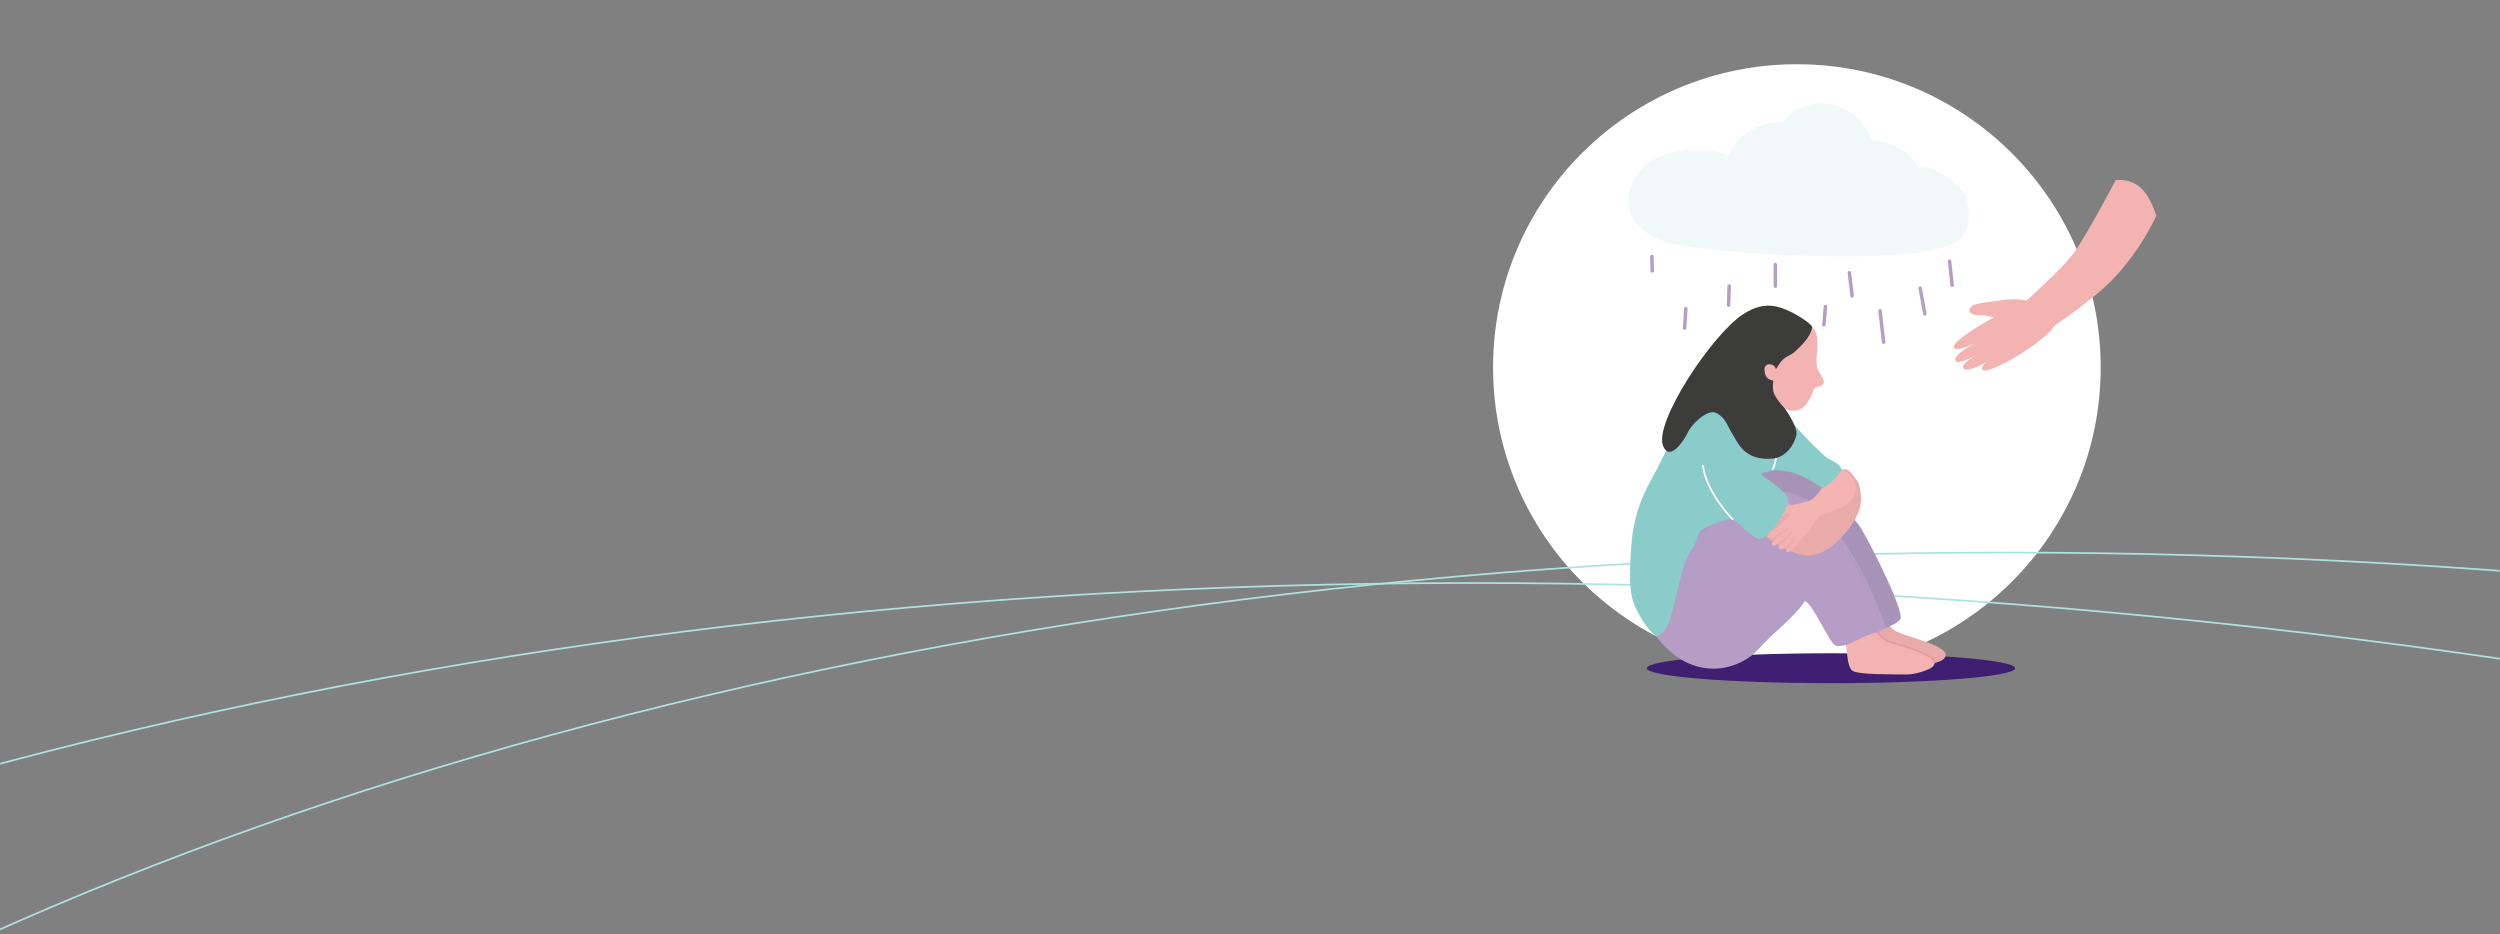 <svg height="538" viewBox="0 0 1440 538" width="1440" xmlns="http://www.w3.org/2000/svg" xmlns:xlink="http://www.w3.org/1999/xlink"><rect x="0" y="0" width="1440" height="538" fill="#808080" stroke="none"/><mask id="a" fill="#fff"><path d="m0 0h1440v537h-1440z" fill="#fff" fill-rule="evenodd"/></mask><g fill="none" fill-rule="evenodd"><ellipse cx="1035" cy="211.153" fill="#fff" rx="175" ry="174.653" transform="matrix(1 0 0 -1 0 422.806)"/><g mask="url(#a)" stroke="#ade2e0" transform="matrix(1 0 0 -1 0 537.5)"><g transform="matrix(.99 -.139 -.139 -.99 -833.928 536.97)"><path d="m2568 2424c1223.865 0 2216-542.632 2216-1211.999 0-669.37-992.135-1212.001-2216-1212.001s-2216 542.632-2216 1212.001c0 669.367 992.135 1211.999 2216 1211.999z"/><path d="m2282.5 2555c1260.59 0 2282.5-558.749 2282.5-1248 0-689.251-1021.91-1248-2282.5-1248s-2282.5 558.749-2282.5 1248c0 689.251 1021.91 1248 2282.5 1248z"/></g></g><g transform="translate(938 59.5)"><ellipse cx="116.617" cy="325.393" fill="#3f1f71" rx="106.113" ry="8.607"/><path d="m140.594 21.775c-.127 0-6.544-20.56-28.421-21.737-9.451-.507-17.859 4.233-23.024 10.731-.268-.007-.529-.007-.798-.007-14.005 0-26.021 8.108-31.015 19.599-6.037-5.313-50.908-9.419-56.901 21.536-3.369 17.385 13.446 27.341 27.377 29.622 30.642 5.023 124.64 11.916 156.459.499 9.66-3.465 14.661-13.212 10.599-26.723-3.213-10.694-23.427-21.044-27.437-17.982-5.247-9.255-15.302-15.537-26.841-15.537z" fill="#f0f8f8"/><g fill="#b59dc6"><path d="m169.007 106.295 2.691 14.829c.097.544-.261 1.073-.812 1.17-.544.097-1.073-.261-1.17-.812l-2.691-14.829c-.097-.544.261-1.073.812-1.17.552-.097 1.073.268 1.17.812z"/><path d="m145.916 119.433 2.042 18.086c.06.551-.335 1.051-.887 1.11s-1.051-.335-1.111-.887l-2.042-18.086c-.06-.551.335-1.051.887-1.11.552-.067 1.051.328 1.111.887z"/><path d="m128.251 97.449 1.565 13.406c.067.551-.328 1.051-.88 1.118s-1.051-.328-1.118-.879l-1.565-13.406c-.067-.551.328-1.051.88-1.118.559-.075 1.058.328 1.118.879z"/><path d="m85.572 92.896.03 12.408c0 .559-.447 1.006-1.006 1.006-.559 0-1.006-.447-1.006-1.006l-.03-12.408c0-.559.447-1.006 1.006-1.006.552 0 .999.447 1.006 1.006z"/><path d="m59.007 105.304-.35 11.007c-.015.551-.484.991-1.036.976-.552-.015-.991-.484-.976-1.036l.35-11.007c.015-.551.484-.991 1.036-.976.559.015.991.477.976 1.036z"/><path d="m114.484 117.137-.939 10.537c-.052.551-.537.961-1.088.909-.552-.052-.962-.537-.909-1.088l.939-10.537c.052-.551.537-.961 1.088-.909.544.045.954.529.909 1.088z"/><path d="m34.045 118.345-.701 11.245c-.037.551-.514.976-1.066.939-.552-.037-.976-.514-.939-1.066l.701-11.245c.037-.551.514-.976 1.066-.939.552.037.976.514.939 1.066z"/><path d="m185.949 90.862 1.491 13.853c.06.551-.343 1.051-.894 1.11-.552.06-1.051-.343-1.111-.894l-1.491-13.853c-.06-.551.343-1.051.894-1.11.552-.06 1.051.343 1.111.894z"/><path d="m14.494 88.201.216 8.339c.015.551-.425 1.021-.984 1.028-.552.015-1.021-.425-1.029-.984l-.216-8.339c-.015-.551.425-1.021.984-1.028.552-.015 1.014.425 1.029.984z"/></g><path d="m145.7 289.733s3.406 10.433 6.35 13.056c5.292 4.71 37.551 9.762 29.367 17.453-1.617 1.52-10.115 3.95-15.444 4.225-7.729.395-26.043 2.019-30.918-1.833-3.309-2.623-1.811-12.057-2.49-16.126-.462-2.772-2.199-7.974-1.58-8.287.641-.313 14.058-9.807 14.713-8.488z" fill="#e8abaa"/><path d="m139.23 294.122s3.406 10.433 6.35 13.048c5.292 4.71 37.663 9.807 29.479 17.505-1.617 1.52-9.585 4.382-14.691 4.307-7.931-.127-28.16.313-31.395-2.176-3.347-2.578-2.75-11.975-4.018-15.597-.611-1.736-3.056-8.458-3.056-8.458s16.674-9.948 17.33-8.629z" fill="#f2b3b1"/><path d="m142.778 301.753s1.848 5.194 6.611 7.437c2.34 1.103 13.789 3.815 21.101 7.31 1.938.924 3.585 1.908 4.733 2.921.827.73 1.394 1.49 1.647 2.258.097.291-.06.611-.35.708-.291.097-.611-.06-.708-.35-.201-.604-.678-1.192-1.327-1.774-1.081-.954-2.639-1.87-4.465-2.742-7.312-3.488-18.761-6.2-21.094-7.303-5.173-2.437-7.193-8.078-7.193-8.078-.104-.291.052-.611.343-.715.276-.112.596.037.701.328z" fill="#e69ba2"/><path d="m131.56 307.058c7.178-1.066 24.09-6.677 25.163-10.172 1.811-5.932-20.803-50.301-24.209-54.198-11.672-13.332-26.587-37.789-55.902-31.567-4.286.909-24.992 14.733-29.829 19.174-9.004 8.257-51.087 49.027-30.716 76.711 21.742 29.562 58.705 11.081 71.503-7.176 10.45-14.911 13.178-41.016 15.824-40.129 6.917 2.31 25.119 47.804 28.167 47.357z" fill="#a893b8"/><path d="m147.012 300.158c-1.603-8.845-20.05-40.688-22.532-45.226-7.677-14.047-15.265-27.468-35.174-31.328-10.525-2.042-33.288 11.603-38.2 15.97-5.97 5.306-54.493 41.336-35.047 67.44 20.52 27.542 48.039 19.748 59.048 7.146 8.013-9.166 21.347-18.794 26.423-27.483 4.45 1.103 14.184 24.003 17.516 25.53 3.339 1.528 9.779-1.379 15.034-4.195 6.805-3.651 13.834-2.891 12.932-7.854z" fill="#b59dc6"/><path d="m80.727 224.856c12.649-2.541 24.388 4.702 34.577 16.23 15.116 17.102 26.848 43.624 33.198 60.883.104.276-.037.589-.321.686-.276.104-.589-.037-.686-.32-6.321-17.154-17.971-43.534-32.997-60.54-9.906-11.208-21.265-18.362-33.564-15.895-.291.06-.574-.127-.634-.417-.052-.283.134-.566.425-.626z" fill="#b59dc6"/><path d="m101.433 286.185s1.26-8.905-1.342-15.694c-.104-.276.03-.589.306-.693.276-.104.589.03.693.306 2.691 7.02 1.401 16.23 1.401 16.23-.045.291-.313.499-.604.455-.291-.037-.492-.306-.455-.604z" fill="#b59dc6"/><path d="m75.777 245.647c3.347 5.246 19.558 16.387 30.336 14.628 10.42-1.699 19.953-13.384 23.099-18.555 3.697-6.081 6.306-11.252 3.548-22.147-.529-2.101-4.659-7.072-5.762-7.862-3.406-2.429-8.326.522-4.86 4.695 2.46 2.966 5.068 8.324 1.901 13.451-4.241 6.863-22.823 7.079-27.467 3.033-1.662-1.446-8.266-4.412-10.532-4.091-3.414.499-13.61 11.61-10.264 16.849z" fill="#e8abaa"/><path d="m119.657 209.467s10.271 3.443 11.203 10.023c2.109 14.949-20.386 15.925-22.115 19.435-1.342 2.713-10.137 14.315-14.945 18.153-1.312 1.051-2.042 1.915-2.81 1.066-.887-.984 2.393-3.152 3.458-4.821 1.111-1.744 3.205-5.649 3.205-5.649s-3.54 4.59-6.611 7.437c-1.692 1.572-3.496 2.429-4.442 1.356-.857-.969.857-1.744 2.735-3.607 3.317-3.286 6.559-7.512 6.559-7.512s-4.45 4.002-8.124 6.804c-2.385 1.818-3.988 3.599-5.128 2.169-.537-.678.999-2.496 3.175-4.285 3.578-2.958 7.96-6.647 7.96-6.647s-4.957 3.003-7.409 4.65c-1.304.879-3.906 2.906-5.329 1.908-2.273-1.595 3.682-4.702 5.918-6.886 1.64-1.602 6.276-5.298 6.44-6.692.335-2.958-9.041 5.902-10.361 2.727-3.011-7.288 18.008-7.519 23.062-11.245 4.137-3.048 13.558-18.384 13.558-18.384z" fill="#f2b3b1"/><path d="m92.228 180.964c-7.938-10.664-27.31-28.094-50.64-8.383-8.065 6.811-18.843 24.763-22.242 32.215-5.754 12.609-15.981 24.688-17.762 50.502-1.595 22.982-.127 29.256 2.318 34.711 5.098 11.379 11.605 17.303 12.544 16.99 2.154-.723 4.822-2.876 6.962-8.406 3.608-9.315 6.701-32.938 12.716-41.12 4.152-5.649 2.944-9.158 6.567-11.841 3.988-2.951 14.699-6.744 17.337-5.865 3.369 1.125 11.643 11.513 15.787 11.051 5.613-.626 15.295-15.821 16.271-21.968.693-4.367-14.467-13.704-15.891-15.366 17.359-7.467 34.212 8.249 35.479 7.921 3.846-1.006 11.098-8.875 10.972-10.559-.224-2.951-6.835-5.671-7.938-6.416-2.34-1.572-15.183-13.667-22.48-23.466z" fill="#89ccca"/><path d="m59.506 239.901s-14.989-15.15-17.166-31.015c-.037-.291.164-.566.462-.604.291-.037.566.164.604.462 2.139 15.567 16.868 30.404 16.868 30.404.209.209.209.551 0 .76-.216.201-.559.201-.768-.007z" fill="#fff"/><path d="m85.415 204.616s-.335 3.569-1.789 6.163c-.142.261-.47.35-.73.209-.261-.142-.35-.469-.209-.73 1.357-2.422 1.662-5.738 1.662-5.738.03-.298.291-.514.581-.484.291.022.507.283.484.581z" fill="#fff"/><path d="m105.763 128.584c-1.535-2.437-9.526-7.437-14.736-9.591-6.649-2.757-14.005-4.508-24.85 2.407-17.635 11.238-52.004 62.664-46.168 76.174 3.757 8.696 11.65-2.482 14.661-8.905 1.409-3.011 10.472-12.981 15.899-10.269 5.471 2.735 6.239 7.258 9.25 11.998 3.19 5.015 6.731 15.47 22.853 14.308 8.221-.596 13.029-8.451 14.028-13.659s-7.401-16.037-8.02-17.594c-2.87-7.206 1.707-14.613 6.582-22.311 4.972-7.869 12.544-13.995 10.502-22.557z" fill="#3c3c3b"/><path d="m108.462 134.135c1.349 7.601-1.483 14.04.641 19.345.589 1.468 3.697 5.552 3.436 7.355-.313 2.206-4.435 2.332-5.188 3.175-1.513 1.707-.954 4.173-5.344 9.859-1.744 2.258-7.618 5.164-12.097 1.58-1.662-1.326-5.046-5.723-6.119-8.346-.932-2.28-.634-6.908-.298-7.377.112-.164-5.307.238-5.136-6.722.097-4.009 6.492-3.189 6.492.343 0 .097 2.43-4.449 4.703-6.267 1.677-1.341 4.405-2.31 6-3.733 6.79-6.051 10.211-11.118 10.211-14.77 0 .007 2.094 2.154 2.698 5.559z" fill="#f2b3b1"/><path d="m280.67 44.257s-17.3 32.811-24.508 42.387c-7.2 9.576-26.878 26.961-26.878 26.961s-6.239-1.535-14.877-.097c-9.079 1.505-18.567 1.341-17.844 5.999.41 2.645 3.533 2.303 7.051 2.571 3.22.246 6.88 1.2 6.88 1.2s-7.111 3.86-13.439 8.048c-5.195 3.443-9.854 7.117-9.6 9.062.559 4.322 16.532-4.389 16.532-4.389s-17.933 8.294-15.496 12.415c1.893 3.189 20.237-7.765 20.237-7.765s-17.948 8.287-15.928 11.834c2.504 4.404 21.794-8.428 21.794-8.428s-13.603 6.558-10.599 9.576c1.237 1.237 6.932-1.013 13.536-4.441 9.466-4.926 22.912-14.464 25.939-18.526 4.122-5.529 4.331-2.869 26.52-21.007 22.406-18.317 34.011-44.839 34.011-44.839s-2.817-10.589-9.071-16.253c-6.254-5.671-14.259-4.307-14.259-4.307z" fill="#f2b3b1" fill-rule="nonzero"/></g></g></svg>